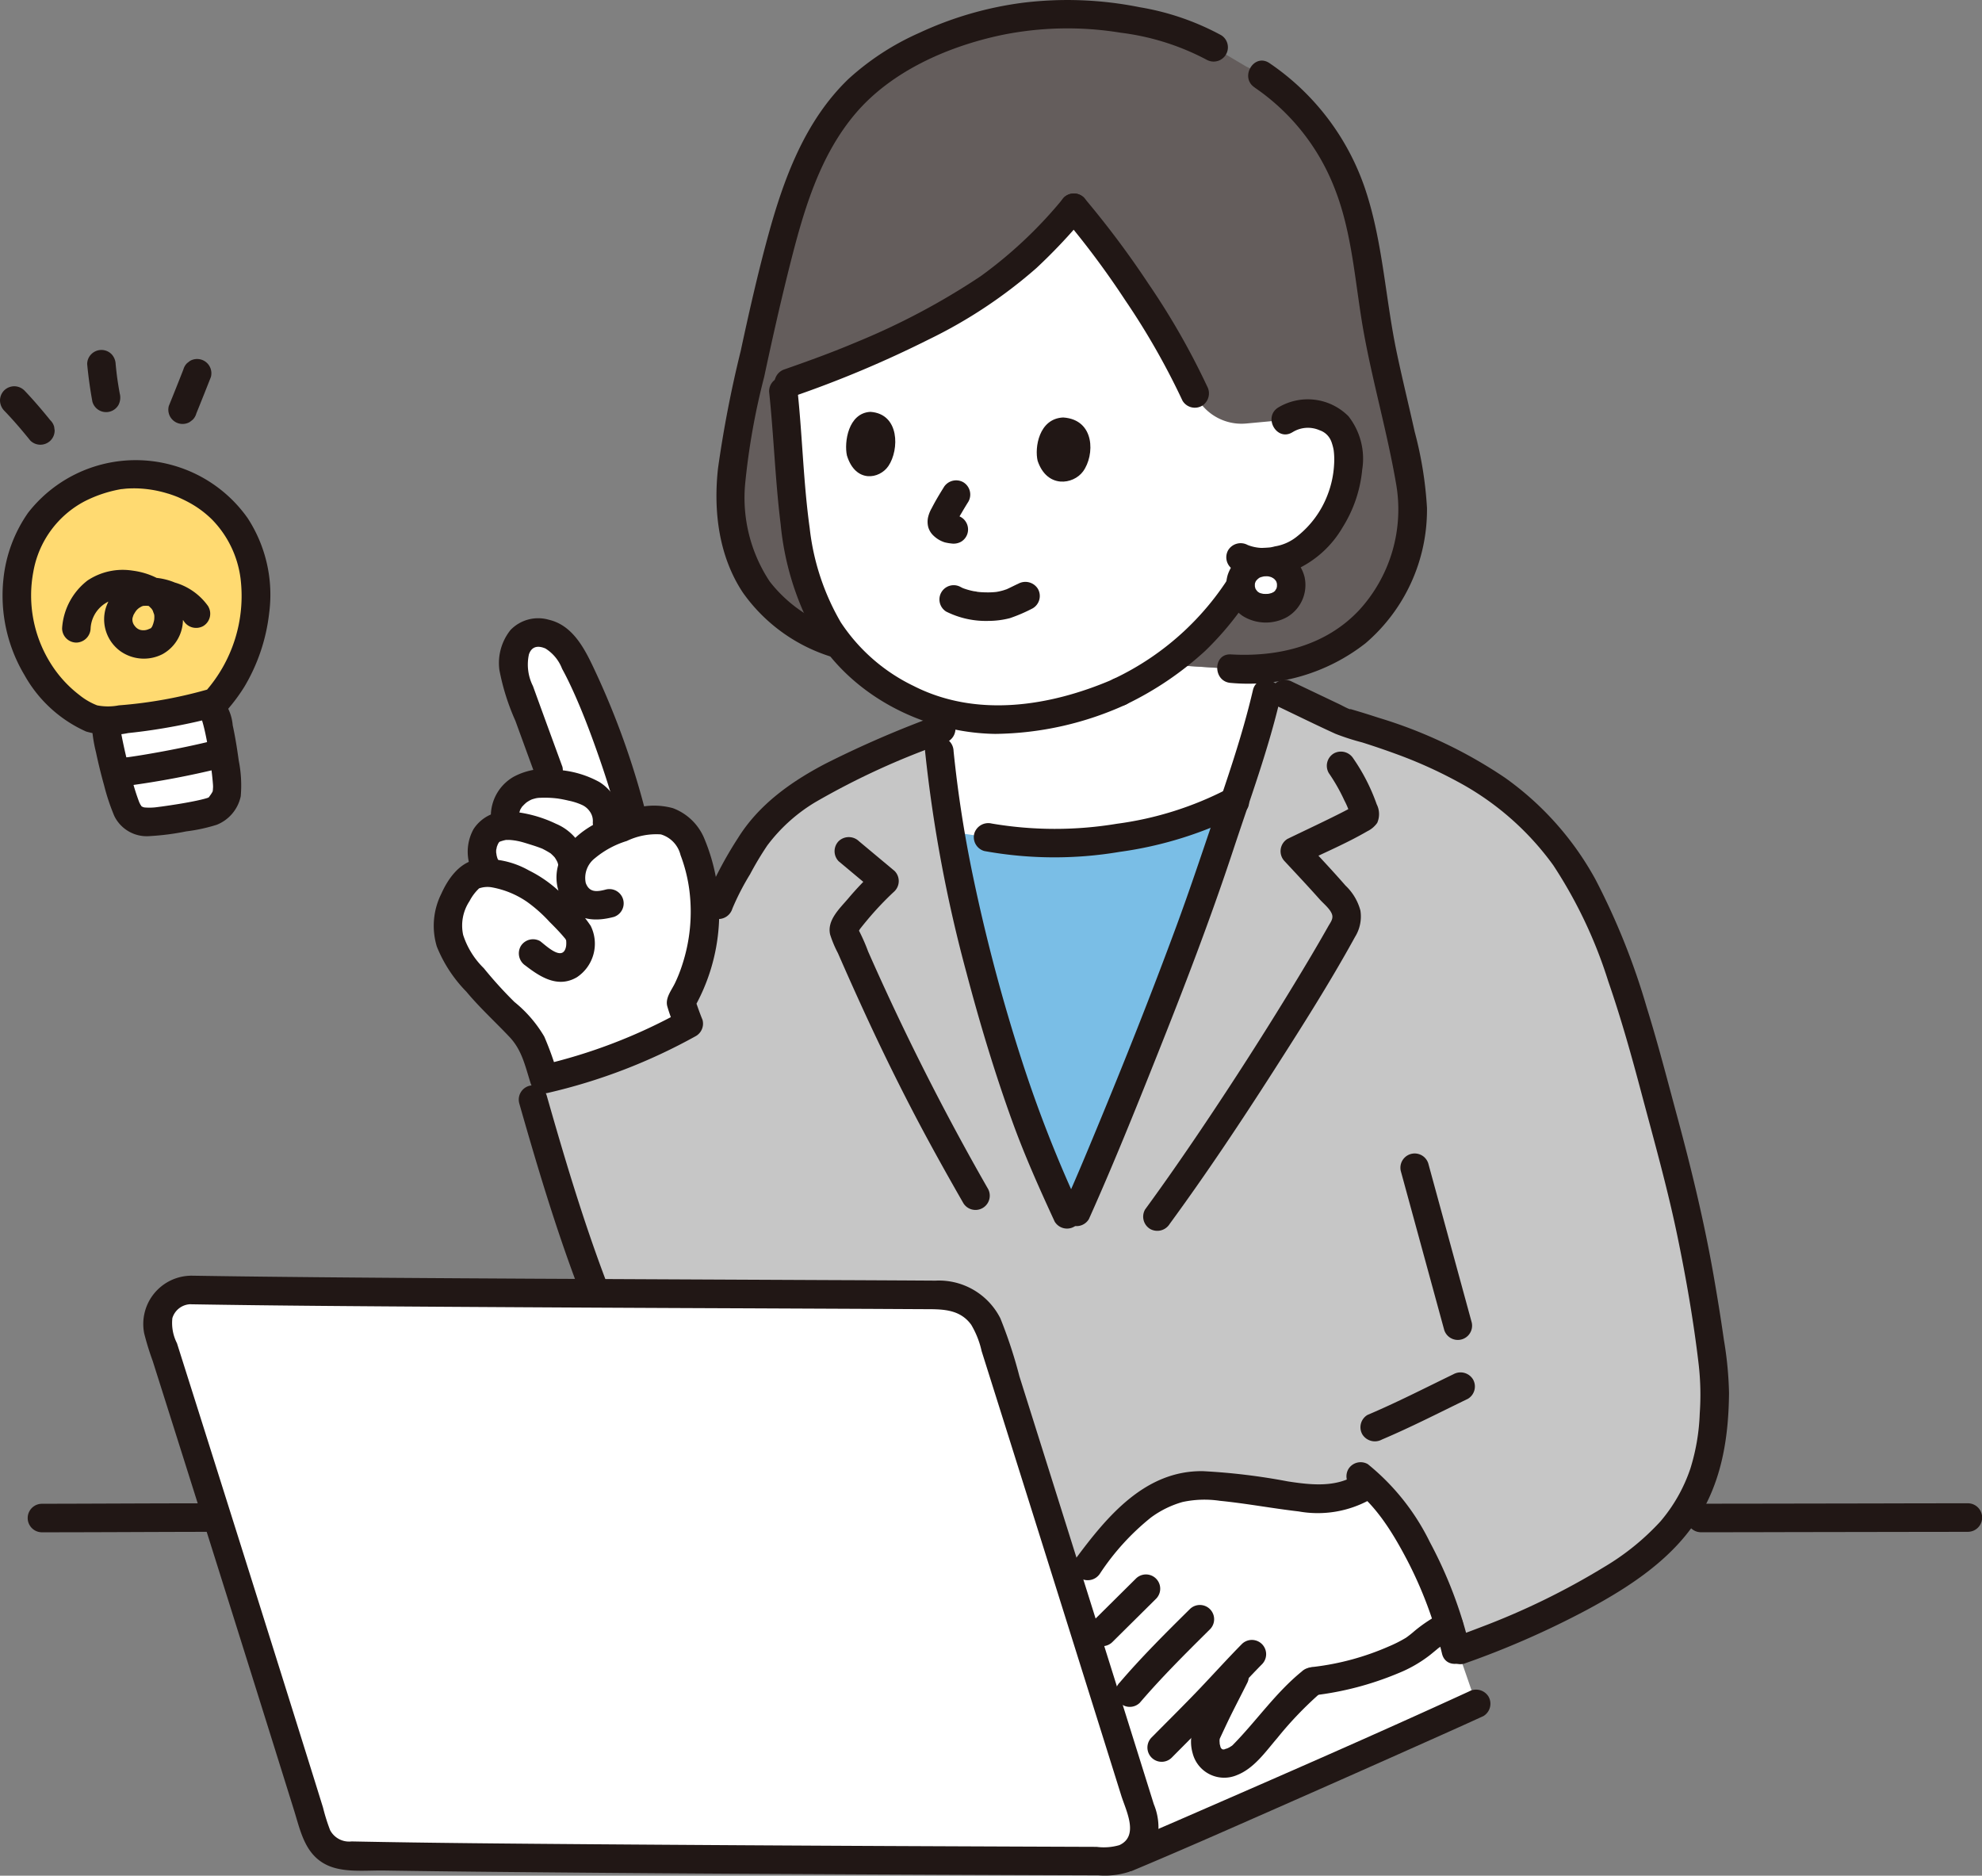 <svg xmlns="http://www.w3.org/2000/svg" width="210.699" height="199.373" viewBox="0 0 210.699 199.373">
  <rect x="0" y="0" width="210.699" height="199.373" fill="#808080" stroke="none"/>
  <g id="_17023_color" data-name="17023_color" transform="translate(0.001 -0.013)">
    <path id="パス_568" data-name="パス 568" d="M171.6,170.32a118.934,118.934,0,0,1-4.72-11.332c-2.261-6.538-7.795-23.531-9.038-40.1l.4-.151s.982-.649,2.032-1.341a24.013,24.013,0,0,0,5.769.294,29.458,29.458,0,0,0,2.968-.335,39.541,39.541,0,0,0,8.181-2.565,34.849,34.849,0,0,0,4.889-2.9l6.957.442a23.734,23.734,0,0,0,4.321-.1c-.275,1.463-.523,2.79-.523,2.79-1.4,6.067-3.447,11.389-5.149,16.582-3.94,12.029-12.287,32.3-15.059,38.468Z" transform="translate(-58.178 -41.233)" fill="#fff"/>
    <path id="パス_569" data-name="パス 569" d="M219.137,19.675c4.057,3.843,6.012,8.2,7.261,13.507a26.515,26.515,0,0,1,.636,8.152c-.235,2.937-.549,9.85-2.783,13.517" transform="translate(-80.77 -7.247)" fill="none"/>
    <path id="パス_570" data-name="パス 570" d="M181.753,10.071A29.5,29.5,0,0,0,162.23,4.093c-10.086.379-18.243,4.167-23.757,10.5a31,31,0,0,0-6.43,13.77,49.342,49.342,0,0,0,.13,16.937" transform="translate(-48.422 -1.487)" fill="none"/>
    <path id="パス_571" data-name="パス 571" d="M285.463,256.156q4.771,0,9.543-.015l15.081-.025q1.913,0,3.825-.006a1.516,1.516,0,0,0,0-3.031q-4.931,0-9.864.015l-14.992.025q-1.8,0-3.592.006A1.516,1.516,0,0,0,285.463,256.156Z" transform="translate(-104.677 -93.276)" fill="#211715"/>
    <path id="パス_572" data-name="パス 572" d="M6.151,256.161c5.1,0,10.206-.03,15.309-.044.868,0,1.736-.006,2.6-.006a1.516,1.516,0,0,0,0-3.031c-5.189,0-10.378.029-15.567.044-.782,0-1.563.006-2.345.006a1.516,1.516,0,0,0,0,3.031Z" transform="translate(-1.728 -93.276)" fill="#211715"/>
    <path id="パス_573" data-name="パス 573" d="M21.014,130.768a2.09,2.09,0,0,1-1-1.2,45.721,45.721,0,0,1-2.131-8.561s.015-.316.035-.753A54.852,54.852,0,0,0,28.825,118.5c.213.379.374.66.374.66.54.391,1.385,5.676,1.544,7.946a3.869,3.869,0,0,1-.1,1.192,3.4,3.4,0,0,1-1.376,1.575,39.478,39.478,0,0,1-6.029,1.116,4.348,4.348,0,0,1-2.144-.176Z" transform="translate(-6.592 -43.672)" fill="#fff"/>
    <path id="パス_574" data-name="パス 574" d="M19.246,80.418c.388.12.786.262,1.191.43a12.424,12.424,0,0,1,5.43,4.157,12.52,12.52,0,0,1,2.24,5.78,15.053,15.053,0,0,1-.4,6,17.087,17.087,0,0,1-1.633,4.252,16.258,16.258,0,0,1-2.181,3.035,52.649,52.649,0,0,1-12.368,1.957c-2.568-.537-5.565-3.7-6.651-5.734a16.985,16.985,0,0,1-1.817-4.7,14.4,14.4,0,0,1,.018-5.557A12.371,12.371,0,0,1,6.4,83.473a12.741,12.741,0,0,1,4.546-2.8,12.628,12.628,0,0,1,2.635-.72,12.986,12.986,0,0,1,5.666.465Z" transform="translate(-1.03 -29.418)" fill="#ffda71"/>
    <path id="パス_575" data-name="パス 575" d="M17.973,81.022c.319.1.636.209.947.332q.165.063.33.134-.3-.126-.056-.021c.362.165.72.335,1.069.526A10.767,10.767,0,0,1,22.7,83.8a10.949,10.949,0,0,1,3.031,6.271,15.343,15.343,0,0,1-3.789,12.068l.669-.39a47.694,47.694,0,0,1-9.824,1.8,5.983,5.983,0,0,1-2.3,0,7.049,7.049,0,0,1-1.89-1.1,12.691,12.691,0,0,1-3.084-3.41,13.586,13.586,0,0,1-1.811-9.692,10.516,10.516,0,0,1,5.455-7.491,13.783,13.783,0,0,1,4.041-1.318c-.451.075.246-.02.453-.033.367-.023.737-.028,1.1-.019a12.354,12.354,0,0,1,3.206.537c1.874.554,2.675-2.37.806-2.923A14.5,14.5,0,0,0,3.146,83.075,14.91,14.91,0,0,0,.514,90.211a16.5,16.5,0,0,0,2.255,10.134,14.064,14.064,0,0,0,6.545,5.985,9.368,9.368,0,0,0,4.472.163c1.719-.177,3.432-.436,5.13-.758,1.307-.253,2.61-.533,3.894-.884a3.1,3.1,0,0,0,1.75-1.108,18.979,18.979,0,0,0,1.572-2.164,19.566,19.566,0,0,0,2.636-7.807,14.912,14.912,0,0,0-2.289-10.134,14.535,14.535,0,0,0-7.7-5.534C16.915,77.507,16.117,80.432,17.973,81.022Z" transform="translate(-0.159 -28.561)" fill="#211715"/>
    <path id="パス_576" data-name="パス 576" d="M20.623,129.472a92.936,92.936,0,0,0,9.794-1.847,1.531,1.531,0,0,0,1.058-1.864,1.546,1.546,0,0,0-1.865-1.058c-1.5.368-3.009.69-4.524.982q-1.191.23-2.388.433-.578.1-1.159.189c-.2.03-.4.063-.6.09-.056.008-.643.09-.319.046a1.558,1.558,0,0,0-1.515,1.515c.033.731.674,1.628,1.515,1.515Z" transform="translate(-7.043 -45.941)" fill="#211715"/>
    <path id="パス_577" data-name="パス 577" d="M15.484,120.52a15.273,15.273,0,0,0,.421,2.617q.379,1.788.871,3.55a22.668,22.668,0,0,0,1.082,3.245,3.839,3.839,0,0,0,3.789,2.134,26.974,26.974,0,0,0,3.858-.5,18.227,18.227,0,0,0,3.237-.7,4.193,4.193,0,0,0,2.555-3.027,13.353,13.353,0,0,0-.212-3.8c-.172-1.263-.372-2.519-.642-3.762a4.975,4.975,0,0,0-1.055-2.669,1.555,1.555,0,0,0-2.144,0,1.529,1.529,0,0,0,0,2.143c.035.03-.27-.395-.075-.069-.152-.253-.083-.229-.009.011.115.369.213.742.3,1.119.22.961.388,1.935.539,2.91q.05.323.1.647c-.006-.046.063.478.039.274s.039.3.033.262c.055.438.105.876.145,1.315.018.2.039.409.04.612,0,.126-.028.289-.015.418-.018-.179-.051.282.029-.013.071-.257-.053.089-.08.132-.054.087-.1.175-.162.26-.181.263-.108.147-.068.1-.015.017-.266.379-.178.217l-.126.079c.156-.063.185-.076.088-.042s-.183.058-.275.085c-.174.051-.35.094-.526.136-.538.126-1.082.231-1.626.328s-1.066.18-1.6.26c-.281.042-.562.082-.843.122-.038.006-.306.042-.063.009-.14.018-.281.037-.421.054a6.164,6.164,0,0,1-1.389.048.766.766,0,0,1-.4-.167c.1.081-.131-.244-.03-.055-.026-.049-.224-.474-.121-.224a23.38,23.38,0,0,1-.828-2.608q-.47-1.692-.845-3.41c-.1-.468-.2-.936-.282-1.408-.03-.173-.056-.346-.083-.52.078.505.009.016,0-.106-.063-1.945-3.094-1.954-3.031,0Z" transform="translate(-5.707 -43.183)" fill="#211715"/>
    <path id="パス_578" data-name="パス 578" d="M29.94,61.561q-.761,1.94-1.546,3.872a1.516,1.516,0,0,0,2.226,1.711l.306-.237a1.515,1.515,0,0,0,.39-.669q.783-1.932,1.546-3.872a1.516,1.516,0,0,0-2.226-1.712l-.306.237a1.508,1.508,0,0,0-.39.669Z" transform="translate(-10.446 -22.275)" fill="#211715"/>
    <path id="パス_579" data-name="パス 579" d="M18.148,63.612q-.181-.989-.316-1.985l.054.4q-.105-.789-.181-1.583a1.637,1.637,0,0,0-.442-1.073,1.515,1.515,0,0,0-2.143,0,1.479,1.479,0,0,0-.442,1.073c.126,1.33.311,2.656.551,3.97A1.514,1.514,0,0,0,18,64.78a1.7,1.7,0,0,0,.153-1.167Z" transform="translate(-5.41 -21.716)" fill="#211715"/>
    <path id="パス_580" data-name="パス 580" d="M5.36,68.665c-.884-1.094-1.8-2.17-2.773-3.186a1.553,1.553,0,0,0-1.073-.442,1.543,1.543,0,0,0-1.073.442A1.524,1.524,0,0,0,0,66.553a1.605,1.605,0,0,0,.442,1.073c.979,1.012,1.895,2.087,2.779,3.182a1.515,1.515,0,0,0,1.073.442,1.54,1.54,0,0,0,1.073-.442,1.522,1.522,0,0,0,.442-1.073l-.054-.4a1.515,1.515,0,0,0-.39-.669Z" transform="translate(0 -23.967)" fill="#211715"/>
    <path id="パス_581" data-name="パス 581" d="M26.011,99.844A6.559,6.559,0,0,0,22.44,97.29a6.958,6.958,0,0,0-4.68-.234,4.807,4.807,0,0,0-2.652,2.932,4.18,4.18,0,0,0,1.606,4.641,4.337,4.337,0,0,0,4.42.273,4.2,4.2,0,0,0,2.168-3.826c.081-3.035-2.7-4.717-5.38-5.056a6.747,6.747,0,0,0-4.763,1.055,6.961,6.961,0,0,0-2.7,5.084,1.524,1.524,0,0,0,1.515,1.515,1.553,1.553,0,0,0,1.515-1.515,3.372,3.372,0,0,1,3.365-3.182c.2,0,.4.007.6.023.1.008.2.016.306.03-.071-.009-.248-.044.055.016a6.172,6.172,0,0,1,1.181.335c-.229-.1.269.144.312.169.09.051.386.253.328.2-.131-.1.093.085.119.111.067.066.133.133.2.2.162.174-.11-.173.022.023a3.2,3.2,0,0,1,.179.3c-.126-.236.073.235.091.316.011.047.029.283.011.05a2.355,2.355,0,0,1,.007.241c0,.037-.02.376,0,.2s-.029.141-.037.174c-.027.107-.054.212-.087.316-.01.031-.122.316-.067.2-.08.174-.278.355-.016.162a1.364,1.364,0,0,1-.359.183,1.346,1.346,0,0,1-.967.087,1.123,1.123,0,0,1-.547-.406,1.051,1.051,0,0,1-.244-.825c.014-.083.161-.477.093-.328-.085.189.037-.063.063-.1.047-.078.091-.156.14-.232a1.481,1.481,0,0,1,.577-.532.806.806,0,0,1,.4-.132c-.176.029.112,0,.122,0a3.347,3.347,0,0,1,.39.027,10.335,10.335,0,0,1,1.635.347,4.345,4.345,0,0,1,1.247.527,2.621,2.621,0,0,1,.777.715,1.551,1.551,0,0,0,2.074.544,1.529,1.529,0,0,0,.544-2.073Z" transform="translate(-3.858 -35.358)" fill="#211715"/>
    <path id="パス_582" data-name="パス 582" d="M178.122,138.742c-.189.026-.382.051-.573.074a36.78,36.78,0,0,1-13.557-.095l-3.794-.555-.227-.033a190.884,190.884,0,0,0,7.695,29.335,118.259,118.259,0,0,0,4.695,11.276l1.048-.2c2.772-6.171,11.119-26.439,15.059-38.468.559-1.7,1.155-3.427,1.755-5.183a36.413,36.413,0,0,1-12.1,3.85Z" transform="translate(-58.963 -49.714)" fill="#7abee6"/>
    <path id="パス_583" data-name="パス 583" d="M132.921,122.414c1.536,15.861,6.689,31.669,8.851,37.92a118.425,118.425,0,0,0,4.695,11.276l1.048-.2c2.772-6.172,11.119-26.439,15.059-38.468,1.778-5.427,3.934-11,5.334-17.407l1.734.825,6.219,2.955c9.909,2.894,18.134,6.546,23.769,14.679,5.115,7.381,8.347,20.547,9.793,25.9,1.491,5.517,3.044,11.107,4.14,17.494.6,3.319,1.719,10.064,1.791,12.559a36.217,36.217,0,0,1-.85,8.282,18.721,18.721,0,0,1-6.51,9.68c-5.648,4.534-14.744,8.316-19.694,10.064H143.469l-28.486-23.4L95.965,178.957c-2.374-6.266-4.439-13.2-6.246-19.54l19.739-20.647a50.416,50.416,0,0,1,3.076-5.837,18.719,18.719,0,0,1,4.764-5.265c3.956-2.894,10.632-5.606,15.438-7.439.1,1.263.186,2.185.186,2.185" transform="translate(-33.069 -42.578)" fill="#c6c6c6"/>
    <path id="パス_584" data-name="パス 584" d="M134.32,69.3c-4.378-1.452-7.487-3.783-9.4-7.333-2.43-4.542-2.23-9.632-1.214-14.685,1.185-5.863,2.686-12.921,4.159-18.725,2.267-8.869,4.2-13.56,8.734-18.2,4.055-3.717,12.465-8.145,22.52-7.946a36.5,36.5,0,0,1,14.539,3.094l.742.442,3.413,2.021c5.367,2.574,8.787,8,10.418,11.505,2.177,4.687,2.613,11.57,3.647,16.955,1.231,6.392,2.566,10.778,3.437,16.159a17.1,17.1,0,0,1-2.483,11.706c-3.3,5.222-8.932,8.166-16.644,7.677Z" transform="translate(-45.333 -0.882)" fill="#645d5c"/>
    <path id="パス_585" data-name="パス 585" d="M167.574,86.441a39.54,39.54,0,0,1-8.181,2.565,29.845,29.845,0,0,1-2.968.335,21.712,21.712,0,0,1-16.431-5.574c-4.632-3.987-6.538-10.141-7.11-16.906-.347-4.1-.623-8.572-1.12-13.027a104.993,104.993,0,0,0,14.508-6.028c8.019-4.064,11.55-7.072,16.447-12.827a96.2,96.2,0,0,1,12.856,19.747h0a5.45,5.45,0,0,0,5.474,3.191l4.155-.385a4.286,4.286,0,0,1,3.11-.6,3.871,3.871,0,0,1,3.157,2.3c.884,2.084.328,5.606-.767,7.682a11.219,11.219,0,0,1-4.363,4.883,8.167,8.167,0,0,1-4.435.8c-.21.409-.345.672-.345.672-.51,1-1.7,2.744-1.7,2.744a35.911,35.911,0,0,1-4.115,4.89,34.645,34.645,0,0,1-8.171,5.548" transform="translate(-48.566 -12.888)" fill="#fff"/>
    <path id="パス_586" data-name="パス 586" d="M212.377,275.181,182.4,273.818c2.442,7.778,4.753,15.154,6.349,20.255a3.56,3.56,0,0,1-1.76,4.225l-.359.188.51-.213c7.63-3.184,32.333-14.16,37.017-16.312l-2.883-8.34A20.461,20.461,0,0,1,212.377,275.181Z" transform="translate(-67.229 -100.847)" fill="#fff"/>
    <path id="パス_587" data-name="パス 587" d="M205.922,270.776c-2.623,2.108-4.6,4.969-7.319,7.8-.39.407-1.989,1.473-3.22.522a2.8,2.8,0,0,1-.635-2.836c1.6-3.489,2.25-4.546,3.436-6.989-1.445,1.523-2.573,2.8-4.285,4.53l-1.745,1.764-2.192,2.215s-1.549,1.654-3.229,3.45c-1.786-5.706-4.081-13.021-6.4-20.4,2.1-2.629,3.941-5.592,6.5-7.841a11.568,11.568,0,0,1,6.462-3.04,15.934,15.934,0,0,1,3,.1q2.845.291,5.671.741c3.424.546,7.258,1.186,10-1.132,3.549,3.141,6.77,9.339,8.549,15.124a14.011,14.011,0,0,0-1.84,1.073c-.4.271-1.67,1.4-2.091,1.628a29.054,29.054,0,0,1-10.449,3.228" transform="translate(-66.469 -92.017)" fill="#fff"/>
    <path id="パス_588" data-name="パス 588" d="M231.324,238.179c3.111-1.319,6.1-2.857,9.139-4.328a1.523,1.523,0,0,0,.544-2.073,1.554,1.554,0,0,0-2.073-.544c-3.038,1.472-6.028,3.009-9.139,4.328a1.519,1.519,0,0,0-.544,2.073,1.564,1.564,0,0,0,2.074.544Z" transform="translate(-84.422 -85.152)" fill="#211715"/>
    <path id="パス_589" data-name="パス 589" d="M235.8,196.032l4.621,16.913a1.517,1.517,0,0,0,2.922-.806l-4.621-16.913A1.517,1.517,0,0,0,235.8,196.032Z" transform="translate(-86.89 -71.557)" fill="#211715"/>
    <path id="パス_590" data-name="パス 590" d="M210.772,248.059c-2.153,1.374-4.825,1.068-7.232.7a66.784,66.784,0,0,0-9.04-1.091c-6.154-.085-10.2,4.823-13.54,9.324a1.525,1.525,0,0,0,.544,2.074,1.551,1.551,0,0,0,2.073-.544,25.826,25.826,0,0,1,5.4-5.927,10.455,10.455,0,0,1,3.353-1.647,11.06,11.06,0,0,1,3.969-.129c2.812.279,5.584.807,8.389,1.13a11.475,11.475,0,0,0,7.613-1.273C213.943,249.63,212.422,247.005,210.772,248.059Z" transform="translate(-66.624 -91.281)" fill="#211715"/>
    <path id="パス_591" data-name="パス 591" d="M188.271,265.5l-4.635,4.594a1.515,1.515,0,1,0,2.143,2.143l4.635-4.594a1.515,1.515,0,1,0-2.143-2.143Z" transform="translate(-67.521 -97.691)" fill="#211715"/>
    <path id="パス_592" data-name="パス 592" d="M190.4,280.584c2.336-2.731,4.9-5.271,7.451-7.8a1.515,1.515,0,1,0-2.143-2.143c-2.556,2.526-5.114,5.066-7.451,7.8a1.515,1.515,0,1,0,2.143,2.143Z" transform="translate(-69.226 -99.586)" fill="#211715"/>
    <path id="パス_593" data-name="パス 593" d="M195.766,288.577c1.721-1.74,3.465-3.461,5.154-5.233,1.492-1.565,2.938-3.172,4.457-4.711a1.516,1.516,0,0,0-2.143-2.144c-1.519,1.539-2.968,3.146-4.458,4.712-1.688,1.772-3.432,3.493-5.153,5.233a1.515,1.515,0,1,0,2.143,2.143Z" transform="translate(-71.202 -101.741)" fill="#211715"/>
    <path id="パス_594" data-name="パス 594" d="M220.309,280.175a33.094,33.094,0,0,0,8.995-2.36,13.975,13.975,0,0,0,3.372-1.94c.208-.168.414-.339.621-.509.1-.083.2-.166.3-.248.2-.155-.169.12-.024.02a16.076,16.076,0,0,1,1.888-1.106,1.516,1.516,0,0,0-1.53-2.617,15.7,15.7,0,0,0-2.917,1.919,10.8,10.8,0,0,1-.9.713,14.069,14.069,0,0,1-1.85.935,28.015,28.015,0,0,1-7.956,2.164,1.565,1.565,0,0,0-1.515,1.515,1.524,1.524,0,0,0,1.515,1.515Z" transform="translate(-80.644 -99.957)" fill="#211715"/>
    <path id="パス_595" data-name="パス 595" d="M227.425,248.988c2.442,1.822,4.219,4.742,5.634,7.429a43.251,43.251,0,0,1,3.788,10.1c.452,1.894,3.376,1.094,2.923-.806a46.429,46.429,0,0,0-4.214-11.05,24.48,24.48,0,0,0-6.6-8.294,1.525,1.525,0,0,0-2.073.544,1.551,1.551,0,0,0,.544,2.074Z" transform="translate(-83.552 -90.728)" fill="#211715"/>
    <path id="パス_596" data-name="パス 596" d="M203.86,280.535c-.619,1.237-1.263,2.463-1.87,3.7a25.83,25.83,0,0,0-1.283,2.768,4.392,4.392,0,0,0-.021,2.463,3.461,3.461,0,0,0,4.736,2.342c1.821-.724,3.021-2.481,4.26-3.921a38.639,38.639,0,0,1,4.753-4.936,1.526,1.526,0,0,0,0-2.143,1.551,1.551,0,0,0-2.147,0c-2.793,2.273-4.83,5.277-7.343,7.824-.04.04-.256.205-.086.082s-.2.117-.24.141c-.071.04-.36.17-.138.083-.089.035-.45.138-.368.126a.369.369,0,0,1-.385-.069c.146.086-.085-.145.051.06a2.267,2.267,0,0,1-.134-.234c.071.14.028.1,0-.024-.031-.137-.073-.27-.1-.409.049.287.01-.108.006-.2,0-.063.013-.126.006-.189,0,.033-.075.253-.016.112.02-.047.02-.107.036-.156.075-.223-.069.135.047-.112.335-.714.666-1.43,1.01-2.139.6-1.22,1.227-2.421,1.835-3.634a1.553,1.553,0,0,0-.544-2.074,1.53,1.53,0,0,0-2.073.544Z" transform="translate(-73.908 -103.122)" fill="#211715"/>
    <path id="パス_597" data-name="パス 597" d="M189.432,303.721c4.944-2.065,9.845-4.23,14.749-6.39q8.493-3.736,16.964-7.521c1.894-.845,3.783-1.688,5.666-2.553a1.528,1.528,0,0,0,.544-2.074,1.551,1.551,0,0,0-2.074-.544c-9.881,4.537-19.856,8.886-29.826,13.225q-2,.871-4.01,1.735l-1.679.718-.48.2-.661.277a1.566,1.566,0,0,0-1.058,1.865,1.524,1.524,0,0,0,1.864,1.058Z" transform="translate(-69.118 -104.836)" fill="#211715"/>
    <path id="パス_598" data-name="パス 598" d="M30.123,217.177c19.441.323,63.819.424,79.665.53a5.551,5.551,0,0,1,5.259,3.877c3.771,11.925,12.25,38.922,16.239,51.685a3.557,3.557,0,0,1-3.41,4.621c-17.171-.063-63.434-.227-81.221-.588a3.549,3.549,0,0,1-3.323-2.5c-3.509-11.342-12.515-39.928-16.664-52.983a3.561,3.561,0,0,1,3.454-4.639Z" transform="translate(-9.768 -80.042)" fill="#fff"/>
    <path id="パス_599" data-name="パス 599" d="M29.248,217.806c9.08.15,18.161.208,27.242.267q15.912.1,31.824.162l13.386.06,5.228.028c1.937.011,3.929-.105,5.209,1.656a9.461,9.461,0,0,1,1.107,2.8l.892,2.828q1.065,3.376,2.127,6.751,2.47,7.845,4.934,15.692,2.428,7.732,4.852,15.463,1.022,3.261,2.043,6.523c.49,1.566,1.927,4.283-.205,5.258a5.911,5.911,0,0,1-2.417.183l-2.51-.009-5.791-.022q-6.922-.027-13.844-.058-15.748-.073-31.5-.189c-8.518-.066-17.038-.13-25.554-.3a2.281,2.281,0,0,1-2.284-1.193,20.255,20.255,0,0,1-.758-2.413q-.912-2.938-1.831-5.872-2.293-7.336-4.6-14.666-4.531-14.408-9.092-28.806a4.736,4.736,0,0,1-.489-2.677,2.076,2.076,0,0,1,2.027-1.474,1.516,1.516,0,0,0,0-3.031,5.136,5.136,0,0,0-5.023,6.135,29.782,29.782,0,0,0,.9,2.917l.992,3.13q2.371,7.485,4.73,14.973,4.677,14.834,9.312,29.681c.695,2.24,1.167,4.712,3.512,5.816,1.772.835,4.129.542,6.055.572q6.484.1,12.968.157,16.017.155,32.035.224,14.187.074,28.373.122l2.558.009a8.335,8.335,0,0,0,3.208-.355,5.139,5.139,0,0,0,3.018-3.283,6.447,6.447,0,0,0-.333-3.922q-2.188-7-4.385-13.993-4.939-15.744-9.9-31.481a49.638,49.638,0,0,0-2.029-6.173,7.314,7.314,0,0,0-6.9-4.005q-5.662-.036-11.325-.058-15.722-.071-31.442-.147c-10.224-.056-20.448-.116-30.671-.241q-2.826-.035-5.652-.08C27.3,214.743,27.3,217.774,29.248,217.806Z" transform="translate(-8.893 -79.156)" fill="#211715"/>
    <path id="パス_600" data-name="パス 600" d="M87.363,184.581c1.875,6.576,3.83,13.14,6.247,19.54a1.558,1.558,0,0,0,1.864,1.059,1.528,1.528,0,0,0,1.058-1.865c-2.413-6.4-4.37-12.964-6.243-19.538a1.517,1.517,0,0,0-2.923.806Z" transform="translate(-32.178 -67.339)" fill="#211715"/>
    <path id="パス_601" data-name="パス 601" d="M156.518,178.333a268.878,268.878,0,0,1-12.755-25.25,19.734,19.734,0,0,0-.962-2.192c-.063-.105-.147-.539-.139-.074.008.412.141,0,.274-.165q.343-.437.7-.864a33.28,33.28,0,0,1,2.945-3.112,1.524,1.524,0,0,0,0-2.143l-3.8-3.174a1.557,1.557,0,0,0-2.143,0,1.528,1.528,0,0,0,0,2.143l3.8,3.174v-2.143a32.937,32.937,0,0,0-2.769,2.9c-.894,1.059-2.294,2.321-1.944,3.847a11.851,11.851,0,0,0,.826,1.975q.472,1.077.947,2.151.839,1.89,1.7,3.769c2.039,4.451,4.2,8.845,6.511,13.16,1.358,2.531,2.763,5.037,4.194,7.528a1.517,1.517,0,0,0,2.617-1.53Z" transform="translate(-51.48 -51.94)" fill="#211715"/>
    <path id="パス_602" data-name="パス 602" d="M199.122,115.567c-1.142,4.9-2.805,9.642-4.42,14.4-1.21,3.566-2.406,7.131-3.71,10.665-2.692,7.3-5.57,14.527-8.548,21.712-1.115,2.69-2.159,5.2-3.377,7.91a1.563,1.563,0,0,0,.544,2.074,1.527,1.527,0,0,0,2.074-.544c2.571-5.73,4.92-11.566,7.244-17.4,2.871-7.2,5.661-14.449,8.094-21.814,1.775-5.373,3.737-10.679,5.022-16.2.442-1.9-2.48-2.708-2.922-.806Z" transform="translate(-65.93 -42.191)" fill="#211715"/>
    <path id="パス_603" data-name="パス 603" d="M102.65,133.987a19.227,19.227,0,0,1-2.589,12.107,8.325,8.325,0,0,1,.777,2.925l.045.227c-4.1,1.466-10.742,3.388-15.436,4.778l-.269-1.263a6.61,6.61,0,0,0-.965-2.9,15.684,15.684,0,0,0-2.657-2.92,60.246,60.246,0,0,1-4.7-5.288,6.964,6.964,0,0,1-1.248-4.727,7.85,7.85,0,0,1,2-4.217,2.816,2.816,0,0,1,2.228-.656c-.07-.139-.115-.23-.115-.23a3.557,3.557,0,0,1-.526-2.938,2.289,2.289,0,0,1,2.183-1.815,2.589,2.589,0,0,1,.64-.028,2.418,2.418,0,0,1,.474-3.326,3.9,3.9,0,0,1,2.56-1.149,10.578,10.578,0,0,1,1.651.018l-.547-1.431q-1.539-4.21-3.073-8.422a11.456,11.456,0,0,1-.619-2.117,4.286,4.286,0,0,1,.795-3.4,2.789,2.789,0,0,1,3.163-.4,5.405,5.405,0,0,1,2.437,2.693,86.92,86.92,0,0,1,6.076,16.178l.289,1.121a5.356,5.356,0,0,1,4.428.152,5.723,5.723,0,0,1,2.118,3.144A18.553,18.553,0,0,1,102.65,133.987Z" transform="translate(-27.843 -39.254)" fill="#fff"/>
    <path id="パス_604" data-name="パス 604" d="M90.738,119.85c-1.042-2.85-2.09-5.7-3.12-8.552a5.08,5.08,0,0,1-.426-3.38c.294-.837.943-.957,1.746-.618a4.393,4.393,0,0,1,1.775,2.153c.455.83.864,1.684,1.253,2.546.928,2.06,1.729,4.177,2.481,6.306.8,2.267,1.544,4.56,2.147,6.888a1.517,1.517,0,0,0,2.922-.806,85.112,85.112,0,0,0-5.2-14.494c-1.059-2.273-2.315-5.012-4.995-5.641a4.082,4.082,0,0,0-4.085,1.08,5.62,5.62,0,0,0-1.186,4.256,24.274,24.274,0,0,0,1.7,5.4q1.032,2.832,2.067,5.663a1.556,1.556,0,0,0,1.866,1.056,1.529,1.529,0,0,0,1.058-1.864Z" transform="translate(-30.962 -38.36)" fill="#211715"/>
    <path id="パス_605" data-name="パス 605" d="M82.8,152.656c1.588,1.223,3.436,2.389,5.435,1.224a4.278,4.278,0,0,0,1.472-5.474,15.478,15.478,0,0,0-2.815-3.137,13.569,13.569,0,0,0-3.753-2.749,9.3,9.3,0,0,0-5.594-1.154c-1.8.335-3,2.041-3.708,3.622a7.613,7.613,0,0,0-.483,5.627,14.592,14.592,0,0,0,3.137,4.791c1.428,1.717,3.055,3.194,4.583,4.811,1.3,1.373,1.642,2.98,2.239,4.889a1.55,1.55,0,0,0,1.864,1.058,60.216,60.216,0,0,0,15.727-6.045,1.523,1.523,0,0,0,.695-1.711c-.307-.746-.568-1.512-.832-2.273l-.153,1.167A20.482,20.482,0,0,0,101.8,139.16a5.817,5.817,0,0,0-3.35-3.257,7.616,7.616,0,0,0-4.585.183c-2.963.9-6.277,2.342-7.464,5.435a4.819,4.819,0,0,0,.8,4.844c1.3,1.538,3.151,1.579,4.965,1.1a1.517,1.517,0,0,0-.806-2.922c-.94.248-1.789.379-2.176-.695a2.636,2.636,0,0,1,.967-2.618,9.73,9.73,0,0,1,3.4-1.839,7.216,7.216,0,0,1,3.617-.7,3.041,3.041,0,0,1,2.093,2.2,16.456,16.456,0,0,1,.942,3.768,18.109,18.109,0,0,1-.758,7.887,15.626,15.626,0,0,1-.772,1.949c-.364.758-1.043,1.56-.827,2.443a16.449,16.449,0,0,0,.833,2.273l.695-1.712a57.244,57.244,0,0,1-15,5.742l1.865,1.058a33.445,33.445,0,0,0-1.464-4.118A13.545,13.545,0,0,0,81.6,156.5a44.219,44.219,0,0,1-3.255-3.588,8.658,8.658,0,0,1-2.193-3.536,4.7,4.7,0,0,1,.679-3.595,5.058,5.058,0,0,1,1.015-1.352,2.736,2.736,0,0,1,1.29-.122,9.606,9.606,0,0,1,3.815,1.558,15.39,15.39,0,0,1,2.384,2.123c.523.521,1.043,1.049,1.52,1.613.025.03.186.241.043.045a1.443,1.443,0,0,1,.2.293,2.7,2.7,0,0,1,0,.619c-.295,1.735-2.051.028-2.757-.516a1.525,1.525,0,0,0-2.074.544,1.555,1.555,0,0,0,.544,2.074Z" transform="translate(-26.917 -49.988)" fill="#211715"/>
    <path id="パス_606" data-name="パス 606" d="M82.214,142.139a3.066,3.066,0,0,1-.189-.29c-.043-.076-.156-.361-.071-.126a4.144,4.144,0,0,1-.13-.423c-.01-.042-.063-.46-.045-.212a2.915,2.915,0,0,1,0-.481c-.02.227.059-.224.063-.239.014-.047.189-.45.039-.147.052-.1.11-.2.165-.306.172-.325-.152.282.014-.015a1.169,1.169,0,0,1,.1-.1q.13-.112-.12.095a1.089,1.089,0,0,1,.248-.137q-.3.119-.134.06c.048-.018.1-.034.146-.049a3.937,3.937,0,0,1,.664-.16c-.329.041.148.021.178.022.149.006.3.021.446.039.063.007.442.069.15.018.174.03.345.063.517.1.342.082.679.189,1.015.293.287.089.573.179.857.278.142.05.283.1.424.156.289.108-.11-.07.189.082.266.136.52.277.772.436.215.136-.01-.023.1.076s.215.2.316.31q.1.119,0-.02c.044.059.086.12.126.183a3.7,3.7,0,0,1,.219.387q.068.144-.006-.022c.026.069.049.14.07.212a4.061,4.061,0,0,1,.115.505,1.522,1.522,0,0,0,1.865,1.058,1.558,1.558,0,0,0,1.058-1.864,5.462,5.462,0,0,0-3.242-3.94,13.65,13.65,0,0,0-4.988-1.321,4.167,4.167,0,0,0-3.774,1.878,4.953,4.953,0,0,0,.227,5.187,1.55,1.55,0,0,0,2.073.544,1.532,1.532,0,0,0,.544-2.073Z" transform="translate(-29.026 -50.341)" fill="#211715"/>
    <path id="パス_607" data-name="パス 607" d="M85.677,134.212v-.166c-.019.1-.017.1.006,0,.008-.034.11-.333.044-.181a2.624,2.624,0,0,1,.164-.291c.1-.161.045-.075.121-.16a4.455,4.455,0,0,1,.461-.439c-.168.14-.026.019.073-.042.08-.049.16-.1.242-.144s.3-.139.111-.063a3.419,3.419,0,0,1,.384-.121,2.093,2.093,0,0,1,.577-.087,10.92,10.92,0,0,1,1.768.06c.287.03-.162-.028.107.012q.194.03.388.063c.256.049.513.1.767.163a6.6,6.6,0,0,1,1.44.458,2.006,2.006,0,0,1,.821.684,1.719,1.719,0,0,1,.328,1.179,1.515,1.515,0,1,0,3.031,0,4.958,4.958,0,0,0-2.336-4.3,10.656,10.656,0,0,0-4.541-1.294,7.124,7.124,0,0,0-4.558.732,4.813,4.813,0,0,0-2.428,3.94,1.515,1.515,0,1,0,3.031,0Z" transform="translate(-30.462 -47.703)" fill="#211715"/>
    <path id="パス_608" data-name="パス 608" d="M174.643,74.906c-.338-1.389.122-4.5,2.715-4.615,3.41.224,3.364,4.022,2.11,5.734C178.446,77.424,175.647,77.865,174.643,74.906Z" transform="translate(-64.335 -25.903)" fill="#211715"/>
    <path id="パス_609" data-name="パス 609" d="M142.537,73.981c-.306-1.389.126-4.517,2.5-4.637,3.12.217,3.071,4.027,1.918,5.746C146.011,76.5,143.446,76.949,142.537,73.981Z" transform="translate(-52.505 -25.554)" fill="#211715"/>
    <path id="パス_610" data-name="パス 610" d="M157.885,81.628c-.453.721-.893,1.456-1.281,2.214a3.5,3.5,0,0,0-.386.974,2.266,2.266,0,0,0,.027,1.057,2,2,0,0,0,.568.9,3.026,3.026,0,0,0,1.172.695,4.957,4.957,0,0,0,.9.139l-.4-.054a.344.344,0,0,1,.067.011,1.642,1.642,0,0,0,1.167-.153,1.515,1.515,0,0,0,.544-2.074,1.476,1.476,0,0,0-.905-.695c-.227-.039-.457-.063-.686-.09l.4.054a1.614,1.614,0,0,1-.367-.092l.362.153a1.443,1.443,0,0,1-.32-.189l.306.237a1.676,1.676,0,0,1-.229-.225l.237.307a.432.432,0,0,1-.048-.089l.153.362a.459.459,0,0,1-.025-.1l.054.4a.9.9,0,0,1,0-.155l-.054.4a1.408,1.408,0,0,1,.091-.323l-.153.362a13.02,13.02,0,0,1,.708-1.318q.347-.6.715-1.185a1.53,1.53,0,0,0-.544-2.074,1.548,1.548,0,0,0-2.074.544Z" transform="translate(-57.561 -29.81)" fill="#211715"/>
    <path id="パス_611" data-name="パス 611" d="M213.5,70.733a3.088,3.088,0,0,1,2.879-.206,2,2,0,0,1,1.235,1.178q.086.189,0-.013.063.178.119.362a4.892,4.892,0,0,1,.139.587,7.768,7.768,0,0,1,.045,1.527,10.44,10.44,0,0,1-.689,3.215,10.283,10.283,0,0,1-3.265,4.443,4.977,4.977,0,0,1-2.344,1.044,4.546,4.546,0,0,1-2.884-.146,1.556,1.556,0,0,0-2.074.544,1.53,1.53,0,0,0,.544,2.074,8.248,8.248,0,0,0,6.6.028,11.027,11.027,0,0,0,5.027-4.541,13.966,13.966,0,0,0,2.072-6.1,7.317,7.317,0,0,0-1.457-5.69,6.1,6.1,0,0,0-7.473-.928c-1.646,1.037-.126,3.662,1.53,2.617Z" transform="translate(-76.096 -24.78)" fill="#211715"/>
    <path id="パス_612" data-name="パス 612" d="M158.878,101.129a9.416,9.416,0,0,0,4.5.986,9.209,9.209,0,0,0,2.264-.293,16.972,16.972,0,0,0,2.427-1.046,1.521,1.521,0,0,0,.544-2.074,1.561,1.561,0,0,0-2.074-.544c-.332.148-.655.316-.983.47l-.238.112c-.364.171.167-.048-.042.017-.131.04-.258.09-.39.126s-.27.071-.406.1c-.071.015-.141.028-.212.04-.044.007-.292.043-.071.014s-.032,0-.076.006l-.225.019q-.259.018-.518.021c-.311,0-.623-.007-.933-.033-.077-.006-.155-.015-.232-.022-.256-.024.049-.016.057.011a2.9,2.9,0,0,0-.451-.077,7.666,7.666,0,0,1-.9-.234c-.063-.021-.132-.044-.2-.068s-.264-.063-.056-.017.016.008-.045-.023-.142-.071-.212-.108a1.516,1.516,0,0,0-1.53,2.617Z" transform="translate(-58.283 -36.104)" fill="#211715"/>
    <path id="パス_613" data-name="パス 613" d="M188.362,109.2a34.557,34.557,0,0,0,8.359-5.673,32.728,32.728,0,0,0,3.61-4.138,27.929,27.929,0,0,0,2.563-3.915c.9-1.727-1.712-3.261-2.617-1.53a29.4,29.4,0,0,1-13.445,12.638,1.529,1.529,0,0,0-.544,2.073,1.546,1.546,0,0,0,2.074.544Z" transform="translate(-68.588 -34.343)" fill="#211715"/>
    <path id="パス_614" data-name="パス 614" d="M129.48,64.98c.5,4.718.652,9.478,1.236,14.185a30.179,30.179,0,0,0,3.355,11.214c3.855,6.837,11.738,10.924,19.465,11.029A34.293,34.293,0,0,0,167.5,98.251a1.525,1.525,0,0,0,.544-2.073,1.556,1.556,0,0,0-2.074-.544c-6.64,2.848-14.429,4.081-21.114.683a19.3,19.3,0,0,1-7.752-6.768,25.509,25.509,0,0,1-3.307-10.024c-.668-4.813-.773-9.712-1.284-14.545A1.559,1.559,0,0,0,131,63.464a1.526,1.526,0,0,0-1.515,1.515Z" transform="translate(-47.724 -23.387)" fill="#211715"/>
    <path id="パス_615" data-name="パス 615" d="M161.142,33.026a46.58,46.58,0,0,1-8.84,8.354A75.111,75.111,0,0,1,139,48.426c-2.463,1.046-4.988,1.957-7.514,2.841a1.553,1.553,0,0,0-1.058,1.864,1.529,1.529,0,0,0,1.868,1.058,117.371,117.371,0,0,0,14.49-6.088,51.27,51.27,0,0,0,11.445-7.588,58.938,58.938,0,0,0,5.051-5.346,1.556,1.556,0,0,0,0-2.143,1.528,1.528,0,0,0-2.143,0Z" transform="translate(-48.055 -12.006)" fill="#211715"/>
    <path id="パス_616" data-name="パス 616" d="M178.848,35.17a91.744,91.744,0,0,1,6.54,8.777,77.582,77.582,0,0,1,6.079,10.663,1.526,1.526,0,0,0,2.073.544,1.55,1.55,0,0,0,.544-2.073A77.983,77.983,0,0,0,187.861,42.2a97.964,97.964,0,0,0-6.87-9.173,1.528,1.528,0,0,0-2.143,0A1.546,1.546,0,0,0,178.848,35.17Z" transform="translate(-65.761 -12.007)" fill="#211715"/>
    <path id="パス_617" data-name="パス 617" d="M133.846,66.96a14.87,14.87,0,0,1-7.565-5.137,16.117,16.117,0,0,1-2.612-10.375,74,74,0,0,1,2.021-11.366c.83-3.886,1.7-7.766,2.666-11.618,1.459-5.8,3.136-11.818,7.091-16.441,3.825-4.47,9.823-7.1,15.559-8.3a34.963,34.963,0,0,1,12.587-.232,26.412,26.412,0,0,1,9.168,2.89,1.517,1.517,0,0,0,1.53-2.617A27.635,27.635,0,0,0,165.618.782,38.926,38.926,0,0,0,153.231.3a37.428,37.428,0,0,0-11.079,3.22,27.846,27.846,0,0,0-7.5,4.887c-4.645,4.465-6.9,10.645-8.556,16.717-1.1,4.032-2.021,8.114-2.9,12.2a123.516,123.516,0,0,0-2.41,12.455c-.505,4.539.068,9.341,2.639,13.22a18.059,18.059,0,0,0,9.623,6.891c1.853.624,2.647-2.3.806-2.923Z" transform="translate(-44.456)" fill="#211715"/>
    <path id="パス_618" data-name="パス 618" d="M208.918,13.085A23.035,23.035,0,0,1,217.374,23.7c1.968,4.916,2.21,10.379,3.157,15.539.975,5.323,2.477,10.535,3.4,15.868a15.84,15.84,0,0,1-3.9,13.509c-3.545,3.789-8.592,5.013-13.639,4.718-1.948-.114-1.942,2.917,0,3.031a20.239,20.239,0,0,0,14.31-4.22,18.681,18.681,0,0,0,6.528-14.382,40.072,40.072,0,0,0-1.308-8.1c-.625-2.807-1.314-5.6-1.906-8.414-1.177-5.593-1.464-11.443-3.2-16.906a26.3,26.3,0,0,0-10.363-13.88c-1.642-1.059-3.166,1.563-1.529,2.617Z" transform="translate(-75.534 -3.762)" fill="#211715"/>
    <path id="パス_619" data-name="パス 619" d="M211.472,94.624a2.526,2.526,0,0,0-2.618,2.511,2.483,2.483,0,0,0,2.768,2.393,2.456,2.456,0,0,0,2.616-2.557,2.526,2.526,0,0,0-2.766-2.347Z" transform="translate(-76.98 -34.868)" fill="#fff"/>
    <path id="パス_620" data-name="パス 620" d="M210.584,92.231a4.221,4.221,0,0,0-3.967,2.841,3.867,3.867,0,0,0,.031,2.375,4.041,4.041,0,0,0,1.572,2.043,4.669,4.669,0,0,0,4.7.1,3.954,3.954,0,0,0,1.851-4.269,4.121,4.121,0,0,0-4.186-3.094,1.515,1.515,0,0,0,0,3.031,3.691,3.691,0,0,1,.554.03l-.4-.054a3.156,3.156,0,0,1,.4.087c.058.017.115.039.173.056.26.078-.334-.172-.1-.042.1.056.2.107.3.172.135.089.168.2-.088-.075.037.04.085.074.126.112.063.059.3.345.126.117s-.039-.047,0,.007.069.112.1.17.116.253.008,0-.027-.06-.006,0a2.462,2.462,0,0,1,.092.387l-.054-.4a2.843,2.843,0,0,1,0,.753l.054-.4a2.6,2.6,0,0,1-.087.386c-.016.051-.037.1-.053.152-.055.166.176-.36.063-.158a2.457,2.457,0,0,0-.2.32c-.013-.037.284-.316.1-.137-.045.044-.087.092-.133.135s-.082.068-.119.1c.3-.292.223-.166.1-.085-.1.063-.211.118-.316.175-.155.083.37-.133.14-.063-.067.021-.133.045-.2.063a3.475,3.475,0,0,1-.432.089l.4-.054a3.827,3.827,0,0,1-.919.008l.4.054a3.233,3.233,0,0,1-.423-.083c-.056-.015-.111-.034-.166-.051-.27-.08.131.07.139.066-.052.023-.3-.157-.351-.189s-.225-.165-.006.005.028.016-.02-.027c-.126-.121-.295-.424-.041-.005-.063-.1-.126-.2-.189-.3-.141-.243.07.153.057.153a1.4,1.4,0,0,1-.067-.189,2.74,2.74,0,0,1-.088-.4l.054.4a2.718,2.718,0,0,1,0-.687l-.054.4a2.523,2.523,0,0,1,.08-.353c.016-.052.039-.1.054-.154-.109.4-.116.26-.044.126.031-.058.063-.115.1-.17s.165-.225,0-.008-.035.048.008,0,.092-.1.141-.144.086-.073.126-.112c.126-.117-.316.217-.114.093.073-.044.284-.223.367-.208-.04-.008-.384.148-.126.056.058-.021.117-.04.176-.057a3.44,3.44,0,0,1,.452-.093l-.4.054c.107-.013.213-.021.321-.025a1.515,1.515,0,1,0,0-3.031Z" transform="translate(-76.092 -33.99)" fill="#211715"/>
    <path id="パス_621" data-name="パス 621" d="M121.563,140.944a26.993,26.993,0,0,1,1.885-3.659,33.719,33.719,0,0,1,1.824-3.048,17.837,17.837,0,0,1,5.084-4.594,79.934,79.934,0,0,1,13.821-6.332,1.558,1.558,0,0,0,1.058-1.864,1.526,1.526,0,0,0-1.864-1.058,109.55,109.55,0,0,0-11.916,5.149c-3.646,1.908-7.072,4.336-9.286,7.89a41.251,41.251,0,0,0-3.529,6.711A1.527,1.527,0,0,0,119.7,142a1.55,1.55,0,0,0,1.864-1.058Z" transform="translate(-43.71 -44.349)" fill="#211715"/>
    <path id="パス_622" data-name="パス 622" d="M234.475,219.037a93.7,93.7,0,0,0,13.063-5.723c4.688-2.519,9.416-5.6,12.156-10.3,2.273-3.9,2.911-8.3,2.953-12.762a38.221,38.221,0,0,0-.548-5.649c-.323-2.284-.695-4.561-1.092-6.834-.995-5.683-2.347-11.265-3.852-16.834-1.054-3.9-2.06-7.814-3.261-11.673a74.425,74.425,0,0,0-5.445-13.587,32.232,32.232,0,0,0-9.621-10.812,49.478,49.478,0,0,0-13.449-6.377q-.884-.29-1.774-.562-.421-.129-.842-.253l-.484-.143c.142.042.153.09.081.063-.395-.141-.777-.369-1.155-.549l-4.1-1.952-.919-.437a1.558,1.558,0,0,0-2.074.544,1.529,1.529,0,0,0,.544,2.074c2.05.974,4.088,1.983,6.154,2.924a24.8,24.8,0,0,0,2.83.913q1.8.568,3.582,1.219a48.027,48.027,0,0,1,6.447,2.886,30.049,30.049,0,0,1,10.292,8.95,49.272,49.272,0,0,1,5.851,12.35c1.352,3.9,2.463,7.872,3.52,11.857,1.34,5.039,2.757,10.058,3.817,15.166.937,4.52,1.738,9.116,2.273,13.7a28.249,28.249,0,0,1,.112,5.2,22.159,22.159,0,0,1-.989,5.841,17,17,0,0,1-3.194,5.641,26.3,26.3,0,0,1-6,4.853,77.74,77.74,0,0,1-13.107,6.391q-1.275.494-2.566.952a1.554,1.554,0,0,0-1.058,1.864,1.529,1.529,0,0,0,1.864,1.058Z" transform="translate(-78.842 -42.184)" fill="#211715"/>
    <path id="パス_623" data-name="パス 623" d="M165.053,139.312a41.629,41.629,0,0,0,14.385.094,40.717,40.717,0,0,0,13.007-4.073c1.729-.905.2-3.522-1.529-2.617a35.722,35.722,0,0,1-11.76,3.7,40.092,40.092,0,0,1-13.3-.023A1.555,1.555,0,0,0,164,137.448a1.529,1.529,0,0,0,1.058,1.864Z" transform="translate(-60.427 -48.843)" fill="#211715"/>
    <path id="パス_624" data-name="パス 624" d="M155.74,125.546a149.964,149.964,0,0,0,4.41,23.6c1.411,5.341,3.009,10.656,4.893,15.852,1.305,3.6,2.873,7.1,4.475,10.568a1.527,1.527,0,0,0,2.074.544,1.55,1.55,0,0,0,.544-2.073,136.7,136.7,0,0,1-6.125-15.646,189.663,189.663,0,0,1-5.155-19.438,128.584,128.584,0,0,1-2.084-13.4,1.557,1.557,0,0,0-1.515-1.515,1.526,1.526,0,0,0-1.515,1.515Z" transform="translate(-57.403 -45.711)" fill="#211715"/>
    <path id="パス_625" data-name="パス 625" d="M212.186,128.8a19.281,19.281,0,0,1,1.675,2.945,7.442,7.442,0,0,1,.72,1.973v-.806q.626-.859.32-.582.36-.269.162-.133a1.441,1.441,0,0,0-.217.133c-.241.145-.491.276-.739.407-.678.357-1.366.695-2.055,1.033-1.409.689-2.829,1.357-4.242,2.04a1.531,1.531,0,0,0-.306,2.38c1.25,1.346,2.51,2.682,3.731,4.056.4.451,1.162,1.047,1.32,1.645.119.45-.2.83-.415,1.211-1.157,2.05-2.363,4.073-3.586,6.084q-4.768,7.842-9.9,15.458c-1.945,2.888-3.931,5.746-5.987,8.56a1.527,1.527,0,0,0,.544,2.073,1.55,1.55,0,0,0,2.074-.544c3.884-5.311,7.539-10.79,11.086-16.33,2.977-4.65,5.957-9.335,8.617-14.177a4.1,4.1,0,0,0,.568-2.8,5.651,5.651,0,0,0-1.584-2.652c-1.4-1.609-2.869-3.162-4.321-4.726l-.307,2.38c2.317-1.121,4.721-2.136,6.95-3.429a2.73,2.73,0,0,0,1.051-.892,2.315,2.315,0,0,0-.06-1.981,20.411,20.411,0,0,0-2.478-4.855,1.556,1.556,0,0,0-2.074-.544,1.529,1.529,0,0,0-.544,2.074Z" transform="translate(-70.938 -46.631)" fill="#211715"/>
  </g>
</svg>
